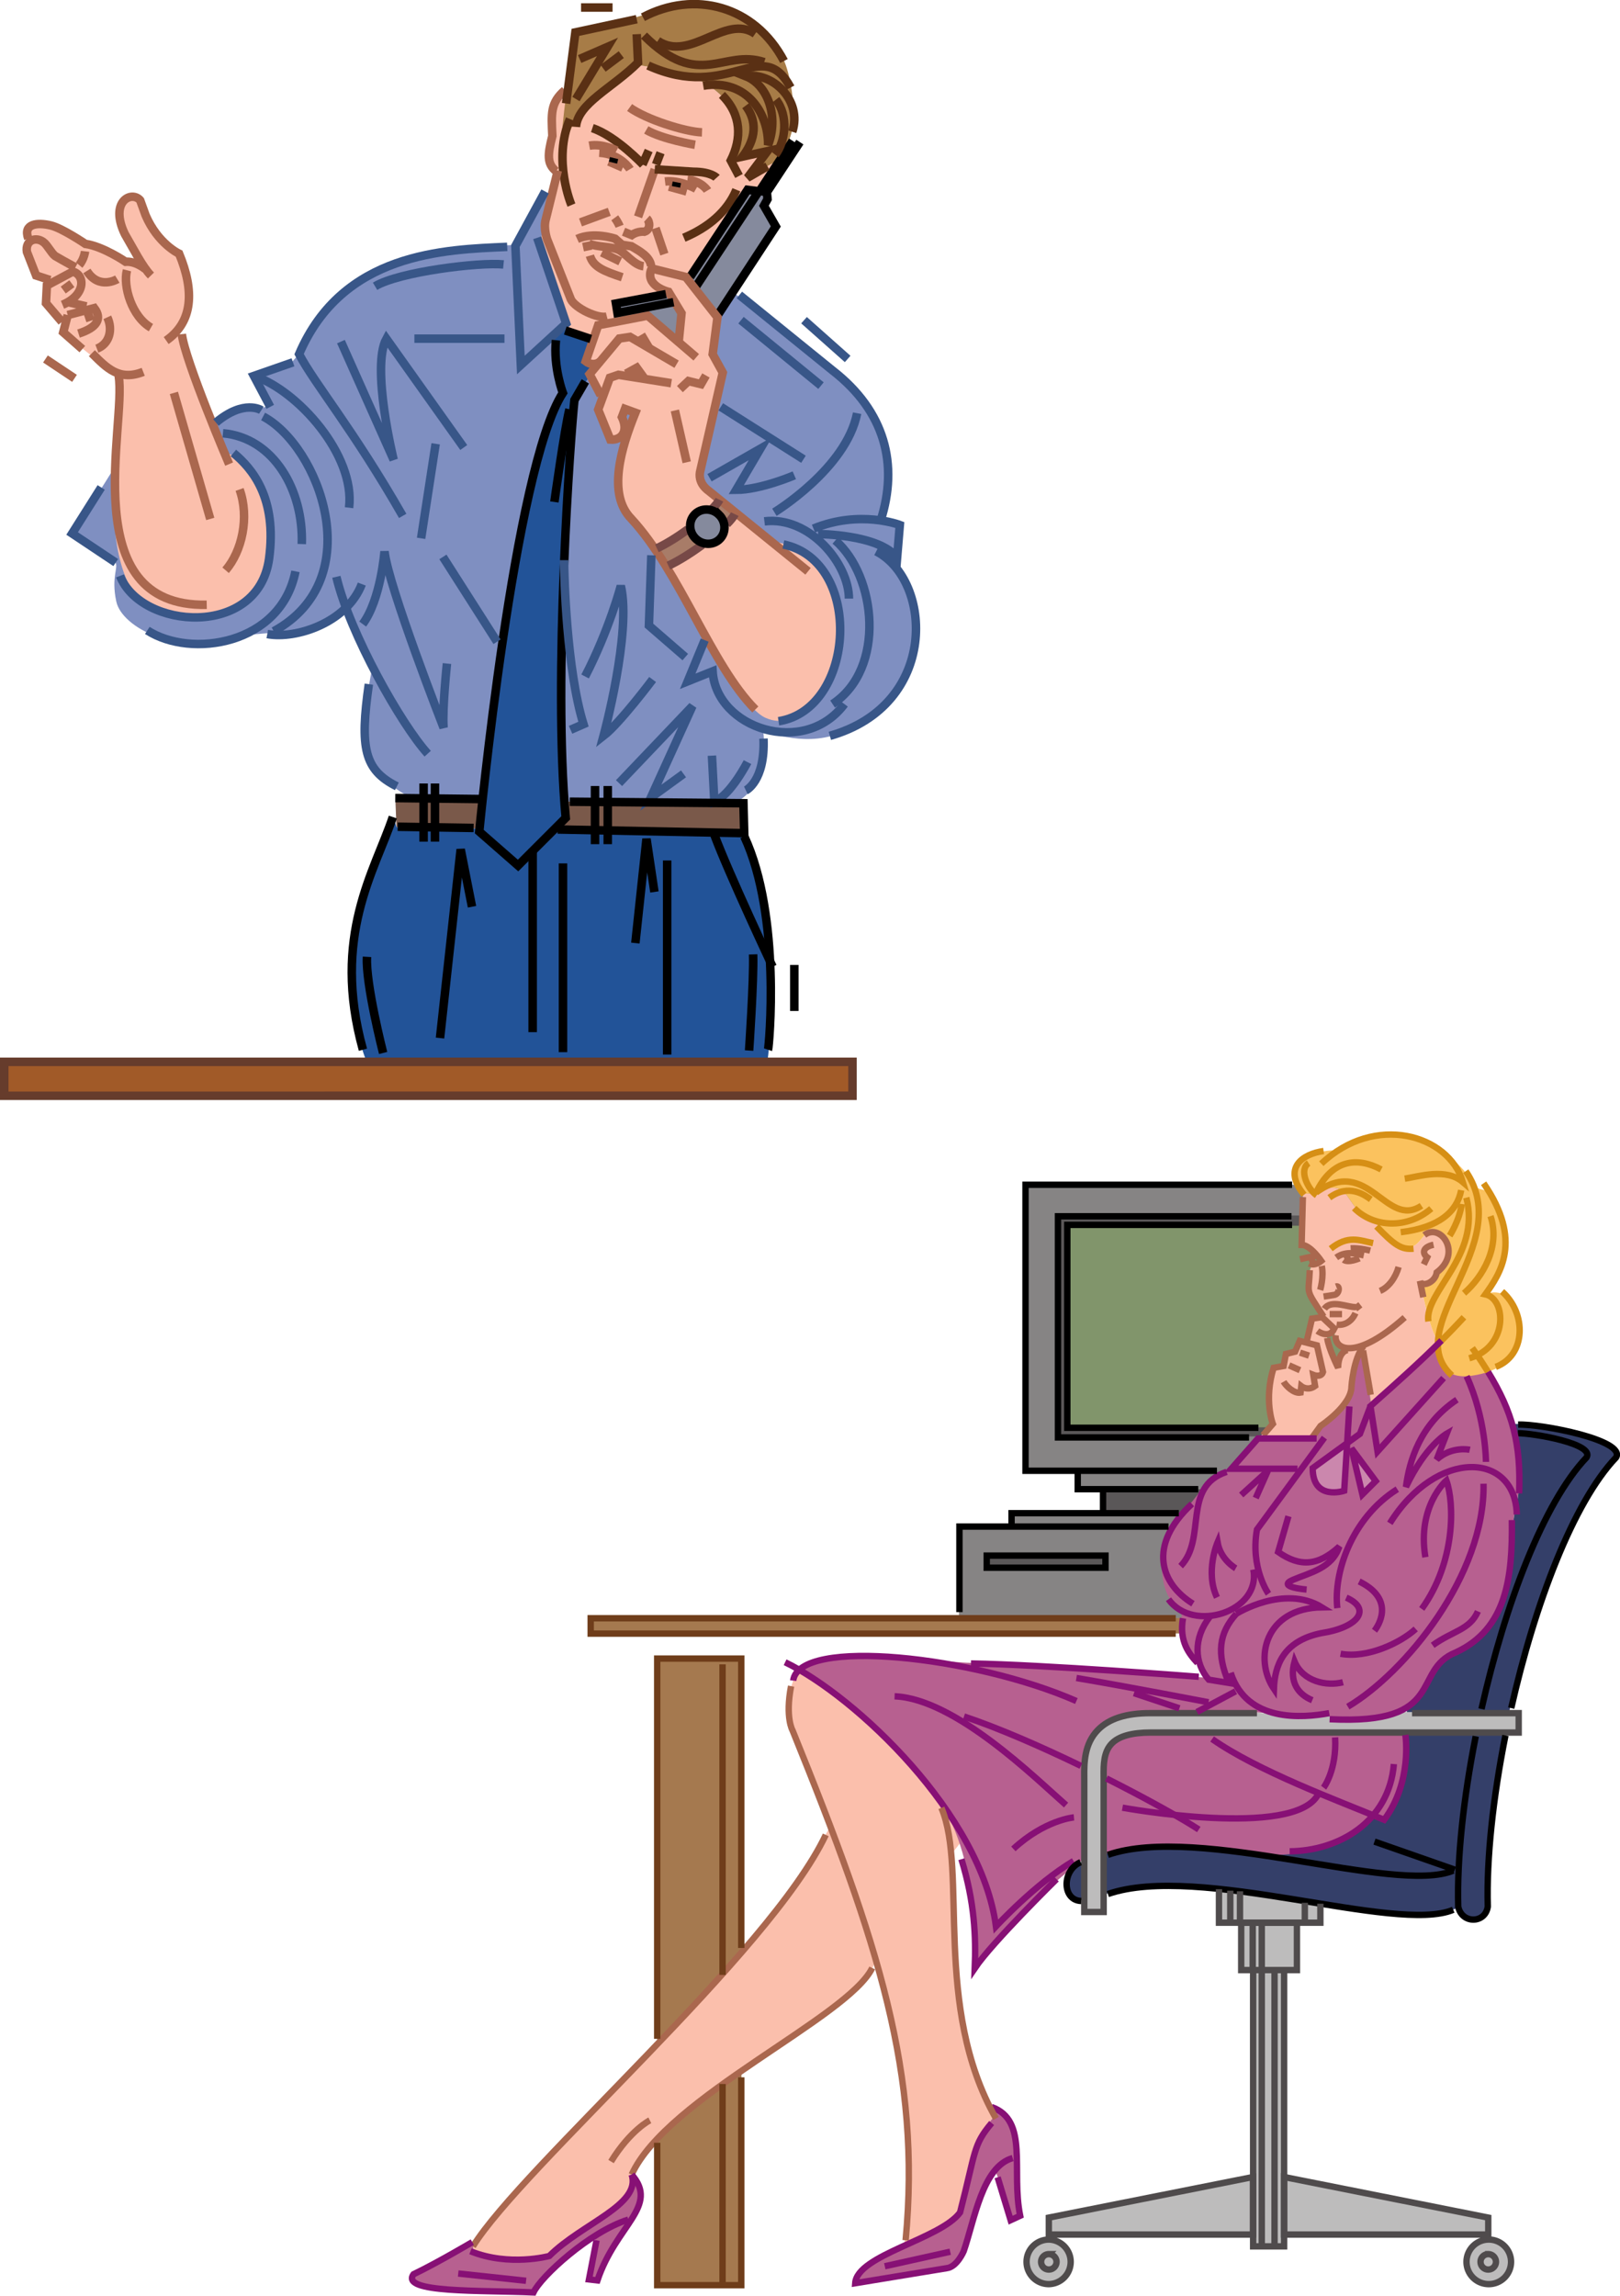 <svg xmlns="http://www.w3.org/2000/svg" width="381.186" height="540.149"><path fill="#7a594a" d="m93.02 187.912 82 1.34v6.965l-81.73-1.61-.27-6.695"/><path fill="#7f8fc1" d="m127.855 45.354-6.699 12.324s-19.293-.266-32.422 5.629C75.602 69.2 70.242 83.405 70.242 83.405l-1.875 2.144-8.574 2.68 3.215 7.234-1.875.805s-4.285-2.68-10.985 3.48c-6.703 6.164-19.628 4.02-23.382 10.453-1.774 3.043-9.848 15.543-9.848 15.543s6.883 3.27 10.05 6.364c1.204 1.175-.94 3.28.4 9.445 1.339 6.164 14.741 13.129 28.405 8.039l9.38-.805s9.378 1.07 16.077-5.894l6.43 13.933s-3.48 15.543-1.07 21.438c2.41 5.894 10.988 9.914 10.988 9.914l75.027.805s8.579-2.68 6.97-17.149c0 0 9.109 4.02 17.687.801 8.574-3.215 26.797-14.469 13.664-39.39l.804-9.38-4.554-1.34s8.039-15.273-6.7-31.35c-8.683-9.474-27.87-22.243-27.87-22.243l-44.75-23.578"/><path fill="#225398" d="m112.582 195.213 9.043 8.238 11.457-11.253s-2.812-44.75 2.012-97.672c.234-2.602 9.644-13 9.644-13L132.41 77.24l-2.14 1.61s.265 10.183 1.875 13.398c-11.524 21.438-18.356 90.504-19.563 102.965"/><path fill="#858a9d" d="M175.488 44.483 159.41 68.397l-14.469 3.015 1.004 9.043 20.297-2.007 16.281-25.325-3.015-4.422 1.004-2.007-.403-2.211h-4.62"/><path fill="#fbbfac" d="M147.418 102.162s-3.215 10.45-1.61 15.004c1.61 4.555 5.63 9.059 8.04 11.793 4.02 4.555 18.492 36.442 26.261 39.926 7.77 3.484 15.008-5.895 16.348-12.863 1.34-6.965 4.02-24.922-14.473-28.672-1.242-.25-15.808-12.328-15.808-12.328s-2.41-.266-.535-8.305 4.289-19.293 4.289-19.293l-2.145-4.555.535-8.578-6.699-9.375-8.309-1.879s-2.144 3.485 4.02 5.63l2.414 4.554-.27 6.7-6.964-5.895-11.793 2.68-2.946 8.304 2.41 1.074-1.34 2.145 3.216 4.82-1.07 2.95 2.41 7.234s2.41.804 3.214-1.875c.805-2.68-.265-4.02-.265-4.02l.804-1.34 2.141 1.075-1.875 5.09"/><path fill="#a87c68" d="M153.848 128.96s9.379-3.688 15.21-11.325l4.22 2.816s-5.829 8.04-16.481 12.66l-2.95-4.152"/><path fill="#858a9d" d="M166.578 119.643a4.359 4.359 0 1 0 4.36 4.36 4.36 4.36 0 0 0-4.36-4.36"/><path fill="#fbbfac" d="m127.055 56.877 6.16 20.899 5.894 2.144 1.61-3.215 4.289-1.074-.067-4.219 15.61-3.015 14.937-23.914 3.282.066 4.554-6.969-6.43 3.485 2.95-5.36-7.504 1.875s5.894-9.914-5.895-17.683c-4.422-2.914-16.078-4.555-16.078-4.555l-12.328 8.84s-6.7-2.945-8.305 1.61c-1.609 4.554 1.336 3.75-.539 8.843-1.875 5.09 2.145 5.895 2.145 5.895l-4.285 16.347"/><path fill="#fbbfac" d="M145.809 57.143s-.801-3.75-9.914-1.07c0 0 2.414 2.144 8.843 2.144 0 0 2.95 3.75 8.575 4.82 0 0-1.07-6.16-7.504-5.894"/><path fill="#a77c47" d="m138.04 24.182 12.327-8.84s11.656 1.64 16.078 4.555c11.79 7.77 5.895 17.683 5.895 17.683l7.504-1.875-2.95 5.36 6.43-3.485s4.02-5.625 3.485-11.789c-.536-6.164-1.606-11.789-4.286-14.738-2.68-2.95-9.113-14.203-30.28-7.77-12.384 3.758-16.614 3.75-16.614 3.75s-3.754 20.098-3.754 31.352c0 0 1.34-8.305 6.164-14.203"/><path fill="#225398" d="m175.02 196.217-81.73-1.61-.606-2.14s-17.082 28.941-6.63 56.809h94.59s4.02-31.086-5.624-53.059"/><path fill="#fbbfac" d="M41.57 77.776s5.899-4.555.54-18.223c0 0-6.317-3.086-8.844-11.52-.805-2.68-4.559-2.144-5.36 1.875-.804 4.02 6.965 14.204 6.965 14.204s.27-2.414-5.09-2.414c0 0-5.36-3.75-9.113-4.286-4.82-2.949-10.984-6.968-13.934-4.289v3.754l-.8 1.875 2.41 5.895 2.949 1.34-.805 5.359 4.555 4.285-.27 2.414s6.7 6.164 12.864 9.914c0 0 1.07 4.555-.535 24.117-1.61 19.563 3.882 27.684 6.164 29.477 3.75 2.95 23.199 9.258 29.207-6.969 5.359-14.469-3.485-26.797-9.649-28.137-.965-.207-11.254-28.671-11.254-28.671"/><path fill="#a15a28" d="M200.207 257.58v-8.035H.84v8.035h199.367"/><path fill="none" stroke="#aa674e" stroke-width="2" d="M132.895 21.233c-3.418 2.992-3.168 5.465-2.926 10.761-1.14 4.422-1.281 6.559.855 8.27"/><path fill="none" stroke="#5a3014" stroke-width="2" d="M152.496 15.42c19.246 8.7 26.746-7.36 33.535 5.18M151.277 4.06c12.082-6.417 26.309-2.753 33.188 10.294m-50.36 13.648c-4.136 9.696.356 20.246.356 20.246M149.82 8.045l.313 6.68c-6.051 6.008-14.176 9.57-14.606 15.133"/><path fill="none" stroke="#aa674e" stroke-width="2" d="m131.254 40.123-2.852 11.547c-.57 2.137.36 4.695.36 4.695l5.578 14.102c1.07 2.07 6.273 4.566 8.46 4.012m7.34-23.461 3.923-11.18"/><path fill="none" stroke="#5a3014" stroke-width="2" d="m154.063 39.838 9.125.57c4.132 0 5.417 1.422 5.417 1.422"/><path fill="none" stroke="#aa674e" stroke-width="2" d="M141.004 35.932c5.082.312 7.223 3.879 7.223 3.879m8.253 2.894c3.563-.425 7.297 1.72 7.297 1.72m-6.336-.509 4.133 1.14m-18.301-7.046 3.278 1.426"/><path fill="none" stroke="#5a3014" stroke-width="2" d="M173.27 44.647c-2.098 5.097-6.59 8.875-12.364 11.3"/><path fill="none" stroke="#000" stroke-width="2" d="m163.809 67.35 14.73-22.344-2.644-.34-13.504 20.48m24.113-32.011-7.762 11.777 1.707.297 7.762-11.777M180.45 45.21l.148 1.652-.848 1.543 2.8 4.878-13.66 20.856"/><path fill="none" stroke="#aa674e" stroke-width="2" d="m190.133 134.428-23.422-18.973s-2.773-1.77-1.89-4.867l5.25-22.918-2.383-4.324 1.132-8.684-7.441-9.492-8.055-2c-1.793 4.11 3.985 5.5 3.985 5.5l3.054 5.04-.656 6.6"/><path fill="none" stroke="#aa674e" stroke-width="2" d="M141.207 85.073c-1.07.855-2.414.695-3.379-.055l2.922-8.496 11.656-2.254 11.422 9.8"/><path fill="none" stroke="#aa674e" stroke-width="2" d="m159.203 85.694-10.95-6.422-2.523.375-7 8.394 2.614 4.961"/><path fill="none" stroke="#aa674e" stroke-width="2" d="m157.95 90.162-12.434-1.976-2.016.691-2.75 7.504 2.86 7.05c2.683.204 4.327-1.98 2.722-5.296l.723-1.914 2.445.89c-3.379 8.344-6.629 19.141-.977 24.926 11.457 12.391 18.942 34.633 29.207 44.899m-18.925-70.36 2.777 12.192m-14.269-20.856 2.507-1.386 1.817 2.511m8.343 2.516 2.008-1.89 2.946.722 1.175-2.047m-15.219-9.574 1.782 2.988"/><path fill="none" stroke="#000" stroke-width="2" d="m156.7 69.205-11.762 2.211.355 2.207 13.184-2.52"/><path fill="none" stroke="#5a3014" stroke-width="2" d="M169.86 22.33c4.706 4.703 4.663 10.305 2.097 15.438l1.922 3.637"/><path fill="none" stroke="#5a3014" stroke-width="2" d="M186.426 30.998c2.426-7.414-4.703-14.117-10.906-13.047 5.203 2.067 7.77 9.625 5.203 16.184.144-7.273-4.848-15.684-15.254-13.973M151.531 8.365c13.047 13.043 18.66 3.047 28.285 6.254M135.527 23.3l7.414-12.263-6.554 2.852m2.992 16.254c5.558 1.851 11.937 8.605 11.937 8.605m1.321-3.332-1.461 3.297m4.25-2.773-1.067 2.78"/><path fill="none" stroke="#aa674e" stroke-width="2" d="M148.148 25.295c3.848 2.778 12.973 5.703 17.036 5.844m-13.118-.57c3.778 2.21 11.477 3.492 11.477 3.492m-9.293 19.617 2.066 6.117m-12.953-9.961-6.773 2.496m-.785 3.895c3.86-1.774 8.922-.067 8.922-.067l1.636 1.426 2.211.356c1.926 1.144 4.348 2.425 4.633 4.636m-6.484-8.054 1.922.781c1.425-.996 2.996-.781 2.996-.781 1.496-.5 1.28-2.426.57-3.067m-7.559-.215c.786 1.075 1.141 1.997 1.141 1.997"/><path fill="none" stroke="#aa674e" stroke-width="2" d="M138.566 57.326c2.07.856 4.985.614 6.836 1.395 1.746.719 3.672 3.64 6.024 3.926m-9.805-3.242 4.317 2.101m-7.129-1.356c.757 2.653 3.32 3.657 7.597 5.083m-8.453-8.289.426 1.996"/><path fill="none" stroke="#000" stroke-width="2" d="m144.492 37.198-.265 1.07m15.039 4.632-.211 1.07"/><path fill="none" stroke="#aa674e" stroke-width="2" d="M39.102 80.127c6.308-4.383 6.68-11.672 3.046-20.437 0 0-5-2.301-7.886-9.035l-1.278-3.532c-2.039-2.351-7.304.27-3.605 7.965 2.074 3.531 4.129 7.672 6.14 9.735"/><path fill="none" stroke="#aa674e" stroke-width="2" d="M6.652 56.135c-1.28-3.531 2.16-3.848 5.32-3.086 2.696.652 8.114 4.332 8.114 4.332 4.203.598 9.473 4.207 9.473 4.207 2.43-.187 4.648 1.735 4.648 1.735m-4.332.265c-.988 3.77 1.152 10.934 5.64 13.5"/><path fill="none" stroke="#aa674e" stroke-width="2" d="M18.625 62.362c1.176-1.391 1.39-3.23 1.39-3.23m-2.269 3.761s-2.223-1.172-4.789-2.668c-.875-.668-1.941-2.754-2.758-3.274-1.734-1.324-4.297-.472-3.87 2.309l2.167 5.555 3.285 1.074m8.66-2.137c2.852 4.535 7.164 1.926 7.164 1.926M14.563 75.729l-3.743-4.39.211-4.165 6.094-3.266c2.996.805 3.031 5.555-2.422 7.797m.176-3.461 2.035-1.5m-.719 4.387 4.14.961m-4.409 2.039 6.27-1.637c1.882 2.485.663 4.602-3.72 5.993m-2.55-4.356-1.047 4.055 4.492 3.957m5.883-7.485c1.39 2.993.426 6.309-2.461 7.38m-1.176 1.066c3.469 3.457 6.414 6.629 12.082 4.386M20.016 74.873l1.922-.644m20.852 4.386c.64 5.989 11.12 30.583 11.12 30.583M27.922 88.451c1.926 11.336-10.5 54.485 20.723 53.844m7.73-27.137c2.352 6.63.563 14.532-3.285 19.02"/><path fill="none" stroke="#385688" stroke-width="2" d="M28.246 135.498c4.918 12.617 32.508 14.758 35.074-4.062 1.922-14.328-4.007-21.227-8.406-24.86"/><path fill="none" stroke="#385688" stroke-width="2" d="M52.46 101.94c11.978 1.07 18.978 13.457 18.552 26.074M34.664 148.33c10.266 6.63 31.434 3.422 34.856-13.902M50.809 99.412C57.438 93.85 61.5 96.518 61.5 96.518"/><path fill="none" stroke="#385688" stroke-width="2" d="M61.906 97.994c13.047 6.844 25.172 38.13 2.504 50.532m54.938-90.442c-14.754.64-38.707 1.285-48.973 25.235 3.695 7.058 12.617 17.535 24.379 38.066M68.938 85.244l-9.2 3.207 3.852 7.27"/><path fill="none" stroke="#385688" stroke-width="2" d="M59.738 88.451c10.223 3.332 23.918 18.602 22.399 31.008m46.125-74.414-6.989 12.824 1.282 28.016 10.668-9.777-6.817-20.16m-7.699 23.734h-21.2m11.614 25.609L90.918 79.698c-3.64 6.667 1.707 28.48 1.707 28.48l-12.402-27.8m104.109 47.726c18.941 3.922 17.004 38.77-1.14 41.593m-13.59-73.977 19.457 12.337M173.977 69.4l21.93 17.77c12.402 9.621 15.519 22.16 11.316 35.285"/><path fill="none" stroke="#385688" stroke-width="2" d="M191.414 124.377c10.906-4.488 20.316-.855 20.316-.855l-.64 7.699c-4.277-5.559-18.606-5.559-18.606-5.559"/><path fill="none" stroke="#385688" stroke-width="2" d="M206.172 129.725c13.258 6.844 14.758 36.14-10.906 43.41"/><path fill="none" stroke="#385688" stroke-width="2" d="M196.55 127.158c9.622 8.34 11.973 30.153-.644 38.493"/><path fill="none" stroke="#385688" stroke-width="2" d="M179.867 122.67c10.696-1.285 19.887 10.047 19.887 18.176"/><path fill="none" stroke="#774947" stroke-width="2" d="M161.887 124.522c-2.418 1.77-5.055 3.425-7.325 4.492m14.723-11.434c-.27.551-.867 1.297-1.7 2.145m-2.319 8.445c-2.625 1.934-5.516 3.766-7.996 4.926m15.62-12.129c-.292.602-.952 1.414-1.863 2.34"/><path fill="none" stroke="#385688" stroke-width="2" d="M201.68 97.22c-2.567 13.044-19.461 23.31-19.461 23.31M62.89 149.186c6.844 1.281 18.82-2.781 22.243-11.762m.211 9.41c4.277-5.773 5.133-17.11 5.133-17.11.855 8.126 13.902 41.49 13.902 41.49-.352-4.255.789-15.09.789-15.09"/><path fill="none" stroke="#385688" stroke-width="2" d="M79.145 135.713c3.207 13.473 15.289 34.777 21.492 41.621m37.039-18.168c5.699-11.027 8.402-21.316 8.402-21.316 2.567 10.906-4.062 35.285-4.062 35.285 3.851-2.992 11.547-13.258 11.547-13.258m26.089 13.903c.418 10.015-4.152 12.187-4.152 12.187"/><path fill="none" stroke="#000" stroke-width="2" d="M125.336 199.803v43.05m7.137-39.706v44.41m24.511-45.097v45.667m11.102-51.703c3.426 9.195 13.707 31.031 13.707 31.031"/><path fill="none" stroke="#000" stroke-width="2" d="M175.125 196.791c8.77 18.82 5.813 49.555 5.598 50.196m-77.188-2.75 4.863-44.391 2.665 13.496m38.437 8.555 2.621-24.524 1.863 12.492"/><path fill="none" stroke="#385688" stroke-width="2" d="m145.656 184.256 17.29-18.148-9.81 21.57 7.7-5.598"/><path fill="none" stroke="#000" stroke-width="2" d="M92.434 192.24c-4.227 12.676-14.45 27.946-7.036 54.747"/><path fill="none" stroke="#385688" stroke-width="2" d="M86.79 160.975c-2.138 14.969-1.106 20.195 6.593 24.043"/><path fill="none" stroke="#5a3014" stroke-width="2" d="m149.82 4.514-14.433 3.101-2.176 16.735m42.239.515c3.421 4.563 1.566 8.985-.716 11.977l5.848-1.285-4.707 6.273 4.707-2.707"/><path fill="none" stroke="#aa674e" stroke-width="2" d="M138.664 34.276c3.14-.57 6.418 1.14 6.418 1.14m16.68 6.844c3.422.426 4.707 2.566 4.707 2.566"/><path fill="none" stroke="#5a3014" stroke-width="2" d="M154.777 9.612c7.7 5.132 15.93-6.508 22.914-1.66m4.887 15.488c2.992 3.851 2.281 9.836-.144 12.976"/><path fill="none" stroke="#000" stroke-width="2" d="M140.008 184.936v13.683m2.996-13.683v13.683m-43.328-14.277v13.684"/><path fill="none" stroke="#5a3014" stroke-width="2" d="m141.91 16.065 4.277-3.211"/><path fill="none" stroke="#663c2c" stroke-width="2" d="M200.594 257.822v-7.984H1v7.985zm0 0"/><path fill="none" stroke="#000" stroke-width="2" d="M177.21 224.557c.192 6.082-.948 22.621-.948 22.621"/><path fill="none" stroke="#385688" stroke-width="2" d="m167.52 177.795.566 10.836c3.805-1.523 7.797-9.316 7.797-9.316"/><path fill="none" stroke="#000" stroke-width="2" d="M86.352 225.127c-.383 6.274 3.8 22.621 3.8 22.621"/><path fill="none" stroke="#385688" stroke-width="2" d="m102.508 104.42-3.422 22.242"/><path fill="none" stroke="#000" stroke-width="2" d="m111.441 194.803-17.867-.281m40.489-5.891 40.867.367.183 7.035-43.902-.87m-38.203-7.387 19.765.226m-10.425-3.66v13.684"/><path fill="none" stroke="#000" stroke-width="2" d="M130.813 80.045c-.649 6.41 1.632 12.399 1.632 12.399-11.5 17.68-19.672 103.218-19.672 103.218l9.125 7.985 11.215-11.215c-3.004-32.723 1.164-90.36 2.047-98.285l2.563-4.41m-4.707-11.977 5.988 1.996"/><path fill="none" stroke="#385688" stroke-width="2" d="m104.219 131.033 12.734 19.961m17.301 20.719 3.039-1.332c-3.992-12.926-4.563-34.976-4.563-38.586"/><path fill="none" stroke="#aa674e" stroke-width="2" d="m10.695 84.46 6.84 4.562"/><path fill="none" stroke="#385688" stroke-width="2" d="m23.809 114.686-6.84 10.836 10.261 6.843m139.72-19.96 11.976-6.844-5.703 9.695c5.703 0 13.683-3.422 13.683-3.422m-33.644 18.816-.57 16.54 8.554 7.414M118.477 62.22c-5.704-.57-24.524 1.712-30.227 5.134m86.11 7.984 18.82 15.395"/><path fill="none" stroke="#5a3014" stroke-width="2" d="M136.723 1.772h7.414"/><path fill="none" stroke="#385688" stroke-width="2" d="m165.809 150.612-3.993 9.695 5.864-2.352c.855 13.473 21.597 20.313 31.008 7.696"/><path fill="none" stroke="#aa674e" stroke-width="2" d="m40.918 92.444 8.555 29.656"/><path fill="none" stroke="#000" stroke-width="2" d="M133.988 96.307c-1.14 4.562-3.539 21.8-3.539 21.8"/><path fill="none" stroke="#385688" stroke-width="2" d="m189.188 75.338 10.265 9.121"/><path fill="none" stroke="#000" stroke-width="2" d="M186.906 227.03v10.835M169.18 121.104c-1.637-1.598-4.192-1.63-5.707-.074-1.516 1.554-1.422 4.105.21 5.699 1.637 1.594 4.188 1.629 5.708.074 1.515-1.555 1.421-4.105-.211-5.7zm0 0"/><path fill="#868484" d="M323.992 346.28v-67.528h-82.8v67.528h82.8"/><path fill="#5a5758" d="M318.652 337.97v-51.983h-69.957v51.984h69.957"/><path fill="#81956b" d="M316.488 335.826v-47.43h-65.113v47.43h65.113"/><path fill="#868484" d="M290.496 350.3v-4.556H253.52v4.555h36.976"/><path fill="#5a5758" d="M283.262 356.463V350.3h-23.848v6.164h23.848"/><path fill="#868484" d="M278.172 359.143v-3.219h-40.195v3.219h40.195"/><path fill="#a5794f" d="M174.469 537.873V390.225h-19.832v147.648h19.832"/><path fill="#fbbfac" d="m223.813 436.33 3.175-4.035-5.09-7.234c-10.718-17.953-33.765-32.426-33.765-32.426s-4.285 5.629-1.875 13.668 9.11 23.312 9.11 23.312-11.911 24.083-40.048 50.344c-28.672 28.672-43.824 47.73-43.824 47.73l-.27 2.145s8.579 3.754 17.688 1.074c0 0 4.02-4.02 9.11-7.234 5.09-3.219 12.328-5.898 10.718-12.328 0 0 4.824-10.719 25.727-24.117 20.898-13.399 30.547-20.364 31.617-26.528 0 0 10.988 32.692 6.7 67.258 0 0 11.257-3.75 12.862-7.77 1.61-4.019 3.215-17.148 8.575-22.511 0 0-6.965-9.11-9.38-34.031-.265-12.918-.64-21.551-1.03-27.317"/><path fill="#868484" d="M345.965 380.717v-21.574H225.648v21.574h120.317"/><path fill="#5a5758" d="M259.95 369.057v-3.215h-27.602v3.215h27.601"/><path fill="#a5794f" d="M347.844 384.33v-3.648H138.828v3.648h209.016"/><path fill="#b76090" d="M255.125 416.487c.27-12.329 10.184-13.934 15.813-13.934 5.625 0 22.773.266 22.773.266l5.36.27s-5.895-1.876-8.575-6.97l-6.164-1.34s-44.215-3.214-54.93-3.48c-10.718-.27-30.28-4.289-41.27 1.336 0 0 23.048 14.473 33.766 32.426 9.13 15.289 7.235 37.785 7.235 37.785s16.078-18.758 25.992-25.457v-20.902m-106.383 94.859c1.61 6.43-5.629 9.11-10.719 12.328-5.09 3.215-9.109 7.234-9.109 7.234-9.11 2.68-17.687-1.074-17.687-1.074l.27-2.144s-10.99 5.363-13.134 6.433c-2.14 1.074-2.008 3.418 1.477 3.953 3.48.536 25.59 1.137 25.59 1.137s5.36-6.765 14.804-13.598l-1.609 10.45h2.012s3.816-9.243 7.234-13.262c3.418-4.02 3.617-7.637.871-11.457m64.043 16.614s11.258-3.75 12.863-7.77c1.61-4.02 3.215-17.149 8.575-22.512l.27-1.606s5.089 2.145 4.554 11.254c-.535 9.11 1.07 13.668 1.07 13.668l-1.875.801-4.285-11.789s-5.094 10.184-6.7 17.418c-1.609 7.234-3.753 6.164-6.163 6.43-2.41.27-19.828 2.949-19.828 2.949s1.34-4.824 11.52-8.844"/><path fill="#b76090" d="M281.387 390.225c-4.555-3.215-3.215-11.254-3.215-11.254-5.094-2.95-4.824-9.649-4.824-12.594 0-2.949 2.945-8.574 5.09-10.719 2.144-2.144 4.289-5.359 5.628-6.968 1.34-1.606 5.625-3.485 5.625-3.485l6.5-6.898 12.797-.067c.266-2.144 8.574-6.699 8.84-11.253.27-4.559 2.414-10.184 2.414-10.184l2.41 13.664 20.633-19.023c9.113 13.664 12.863 23.578 12.863 23.578s2.68 10.988.536 19.832c-1.84 7.605-.645 15.355-3.75 22.777-4.825 11.524-11.254 9.914-14.204 12.863-2.949 2.946-2.41 12.86-17.148 13.934h-8.309l-1.07-1.61s-8.308 3.485-17.148-2.144c-4.63-2.941-4.559-4.555-4.559-4.555l-6.164-1.34-2.945-4.554"/><path fill="#fbbfac" d="m296.191 338.307 12.797-.067c.266-2.144 8.574-6.699 8.84-11.253.27-4.559 2.414-10.184 2.414-10.184l-3.25.402s-2.41 2.309-2.312 3.516c0 0-2.008-2.613-2.512-6.73l1.809-1.41-2.813-2.712-2.512.403-1.207 5.426-1.61-.301-1.1 2.511-2.212.704-.402 2.714-2.512.5s-2.113 7.235-.203 13.164l-3.215 3.317"/><path fill="#fbbfac" d="m313.977 312.58-2.813-2.71-3.113-5.66.133-5.227.668-1.875 1.742-.672s-1.606-2.946-4.285-3.617l.265-11.926 2.547-.133s5.227-3.082 7.637.27c2.41 3.347 3.082 5.09 6.566 6.027 0 0 2.364 4.683 6.43 6.164 4.652 1.691 4.762-4.625 8.039-3.348 2.41.938 5.625 5.09.402 9.11 0 0-.672 3.484-3.886 3.082 0 0 1.879 10.851 4.289 13.933l-15.946 14.469-2.007-13.664h-.403l-3.25.402s-3.117.266-3.015-4.625"/><path fill="#fbc25e" d="M338.598 315.998c-2.41-3.082-4.29-13.933-4.29-13.933 3.215.402 3.887-3.082 3.887-3.082 5.223-4.02 2.008-8.172-.402-9.11-3.277-1.277-3.387 5.04-8.04 3.348-4.065-1.48-6.429-6.164-6.429-6.164-3.484-.938-4.156-2.68-6.566-6.027-2.41-3.352-7.637-.27-7.637-.27l-2.547.133s-3.215-3.75-1.472-6.563c1.742-2.812 6.968-3.886 9.511-3.617 0 0 7.774-5.36 16.48-3.484 8.712 1.875 14.47 8.976 15.81 11.523 1.34 2.543 4.558-1.61 6.968 10.047 2.012 9.719-2.812 14.203-4.422 15.809 3.75-1.875 8.574 1.343 8.309 8.71-.27 7.372-7.082 9.958-12.195 10.45-8.305.805-6.965-7.77-6.965-7.77"/><path fill="#cb87ad" d="m317.027 339.31-8.308 5.895s-.805 6.703 7.504 5.63l.804-11.524m.801 2.144 2.684 9.914 2.945-3.214zm0 0"/><path fill="#343f69" d="M287.012 444.623c7.77.598 23.851 3.215 23.851 3.215s20.903 5.36 32.157 1.07c0 3.715 7.12 3.997 7.175-.535.266-21.703 2.203-35.64 7.028-54.398 7.98-31.047 16.75-42.582 22.238-50.11 0 0 2.95-1.34-.805-4.02-3.75-2.679-16.344-4.823-22.508-4.823 0 0 2.68 10.988.536 19.832-1.84 7.605-.645 15.355-3.75 22.777-4.825 11.524-11.254 9.914-14.204 12.863 0 0-3.214 9.645-7.77 10.985 0 0 1.876 20.097-5.358 26.531l-2.68-1.34s-4.824 9.645-24.652 9.38c0 0-26.532-3.755-37.786-.27-11.254 3.484-10.343 6.566-9.648 8.308 1.074 2.68 1.953 4.402 9.918 1.34 8.125-3.129 15.808-1.61 26.258-.805"/><path fill="#bdbcbc" d="M259.68 449.447s.27-30.816.27-33.496c0-3.351.847-8.308 8.304-8.308h88.969v-4.824h-28.407s-2.949 1.609-15.543 1.609l-1.07-1.61-6.969.805-11.523-.804s-17.149-.266-22.774-.266c-5.628 0-15.542 1.605-15.812 13.934-.266 12.324 0 33.226 0 33.226l4.555-.266"/><path fill="#b76090" d="M268.254 407.643c-7.457 0-8.305 4.957-8.305 8.308l-.27 20.364s11.524-4.02 35.376-.266c7.449 1.172 20.37-.012 27.867-9.379l2.68 1.34s6.43-6.164 5.09-20.367h-62.438"/><path fill="#bdbcbc" d="M246.684 537.608a5.496 5.496 0 0 0 5.496-5.493 5.493 5.493 0 1 0-10.988 0 5.492 5.492 0 0 0 5.492 5.493m103.3.136a5.496 5.496 0 0 0 0-10.992 5.493 5.493 0 0 0-5.492 5.496 5.493 5.493 0 0 0 5.492 5.496M246.82 525.55h47.965v2.944l7.235-.265.27-2.68 47.429.266.265-3.75-47.695-9.649-.27-49.035h3.215l-.265-10.988 5.625-.266.27-4.289s-16.079-2.68-23.852-3.215l-.266 7.504 4.824.266.535 10.988 2.41.266v48.234l-47.964 9.914.27 3.754"/><path fill="none" stroke="#aa674e" stroke-width="1.5" d="m307.453 315.678 1.266-5.422 2.375-.355 2.867 2.707c-1.211 2.609-3.977.539-3.977.539m2.313 1.683c.285 2.426 2.57 6.996 2.57 6.996-.004-2.718 1.207-4.16 2.348-4.16m-15.184 7.43c.57 1 2.426 2.852 3.992 2.566l.168-1.5s1.543 1.215 3.254-.066l-.425-2.602s1.851.746 2.28-.68l-1.425-6.273-4.047-1.043-1.086 2.532-2.168.543-.535 2.824-2.355.43c-2.356 7.546-.184 13.195-.184 13.195l-2.316 2.668m23.668-21.004c-2.422 2.992-2.852 9.55-2.852 9.55.012 4.481-7.27 9.266-7.27 9.266l-2.14 2.95m-2.707-20.2 2.137.715m-4.704 2.281 2.567 1.14"/><path fill="none" stroke="#871075" stroke-width="1.5" d="M309.805 338.455H296l-6.273 7.121h15.586m-24.856 8.27c-10.645 9.887-7.258 18.852.246 23.488"/><path fill="none" stroke="#871075" stroke-width="1.5" d="M288.629 346.307c-10.645 3.547-4.559 15.715-10.832 22.176m33.836-30.223c-6.75 9.219-15.871 21.621-15.871 21.621-1.598 9.05 2.707 15.113 2.707 15.113"/><path fill="none" stroke="#871075" stroke-width="1.5" d="M307.45 373.998s-7.223-.57-3.231-2.281c3.992-1.71 9.219-2.71 10.93-7.844-4.942 4.563-9.266 4.895-14.399 1.285l2.422-8.41m-28.227 19.528c5.758 8.093 21.86 2.902 19.957-6.985m33.883-18.906c-10.836 6.844-15.062 19.813-14.11 27.984m12.352-19.961c11.028-17.675 29.5-16.882 29.88-2.054"/><path fill="none" stroke="#871075" stroke-width="1.5" d="M345.086 323.815c4.562 9.883 4.562 20.148 4.562 20.148m-6.839-14.637c-8.672 5.801-11.227 14.446-11.989 20.528 4.575-9.692 9.606-12.555 9.606-12.555l-2.371 6.094c3.613-3.23 7.793-2.281 7.793-2.281"/><path fill="none" stroke="#d68f15" stroke-width="1.5" d="M344.46 309.928a172.545 172.545 0 0 1-5.26 5.465"/><path fill="none" stroke="#871075" stroke-width="1.5" d="m322.469 330.846-2.473 6.512-11.121 8.078c0 7.793 7.414 5.324 7.414 5.324l1.227-19.848m-26.602 48.785s11.215-7.03 20.149-1.519c-13.497.191-16.063 12.168-11.313 19.2.191-5.321 2.063-11.259 11.121-13.118 8.746-1.328 11.977-5.7 5.895-8.363m-25.852 3.8c-4.137 4.563-4.707 9.41-1.762 16.278l-4.742-.774c-3.363-3.882-3.723-9.68.27-14.812m4.902 13.187c3.8 11.786 16.918 10.645 23.191 9.504m-34.418-22.328c-.953 5.512 1.493 8.43 3.434 10.543m67.289-42.199c.383 21.48-18.437 44.48-31.933 52.465"/><path fill="none" stroke="#871075" stroke-width="1.5" d="M355.734 357.65c.188 13.497-1.222 25.626-13.199 31.141-10.562 4.215-1.867 17.14-29.668 15.715m6.938-32.41c7.797 3.8 5.324 9.316 3.613 11.594m11.977-17.297c-2.008-12.055 4.94-18.059 4.94-18.059 1.9 5.324 2.188 19.106-5.796 30.227"/><path fill="none" stroke="#871075" stroke-width="1.5" d="M337.105 387.115c4.75-3.425 8.743-3.613 10.645-7.984m-38.969 20.91c-3.23-1.332-5.511-4.183-4.183-9.125 1.996 4.75 7.558 5.89 11.406 4.895m-129.367-.383c1.34-10.309 42.687-5.75 66.636 4.8m-24.804-8.839c17.105.285 53.605 3.137 53.605 3.137"/><path fill="none" stroke="#4f4b4c" stroke-width="1.5" d="M295.762 403.08h-25.094c-5.656 0-9.672 1.274-12.27 3.887-3.324 3.344-3.293 7.945-3.273 10.992l.004.66v31.246h4.562V418.62l-.004-.691c-.019-2.695-.039-5.746 1.95-7.746 1.672-1.684 4.71-2.54 9.031-2.54h86.68v-4.562h-25.09"/><path fill="none" stroke="#000" stroke-width="1.5" d="M260.688 436.42c21.386-7.414 67.726 9.434 81.265 3.707m-81.265 5.512c21.386-7.414 67.726 9.433 81.265 3.707m6.645-47.242c5.511-24.504 14.597-48.555 24.718-59.188 1.997-3.23-12.449-5.703-16.156-5.703m-9.922 71.317c-2.883 14.496-4.43 28.753-4.117 40.082.824 4.082 6.371 4.039 6.95 0-.313-11.38 1.25-25.715 4.156-40.282"/><path fill="none" stroke="#000" stroke-width="1.5" d="M355.594 401.897c5.515-24.43 14.578-48.375 24.672-58.98 2.363-4.087-17.63-7.919-23.047-7.727"/><path fill="none" stroke="#4f4b4c" stroke-width="1.5" d="M305.168 463.53v-11.157h-13.113v11.157zm-3.016 65.011V463.53h-7.293v65.011zm0 0"/><path fill="none" stroke="#871075" stroke-width="1.5" d="M252.598 437.87c-8.953 5.3-18.25 15.394-18.25 15.394-3.422-26.23-33.075-54.176-49.614-62.16"/><path fill="none" stroke="#871075" stroke-width="1.5" d="M226.223 437.44c3.136 10.265 3.422 18.25 3.136 25.66 4.133-6.13 19.246-20.957 19.246-20.957m11.739-23.696c9.41 4.739 17.582 9.31 21.73 12.008m-55.246-26.59c8.133 2.711 18.125 7.083 27.512 11.622"/><path fill="none" stroke="#4f4b4c" stroke-width="1.5" d="M286.824 444.498v7.887h23.86v-4.465"/><path fill="none" stroke="#871075" stroke-width="1.5" d="m290.734 397.947-9.09 4.848m3.566 6.371c10.833 7.602 29.517 14.446 40.49 19.008 6.698-8.984 4.988-19.96 4.988-19.96"/><path fill="none" stroke="#871075" stroke-width="1.5" d="M327.98 415.057c-1.14 13.687-13.117 20.45-24.523 20.531"/><path fill="none" stroke="#4f4b4c" stroke-width="1.5" d="M246.79 521.772v3.992h48.042V512.22zm0 5.168a5.241 5.241 0 1 0 0 10.484 5.243 5.243 0 0 0 0-10.484zm0 0"/><path fill="none" stroke="#4f4b4c" stroke-width="1.5" d="M246.79 530.365a1.815 1.815 0 1 0-.003 3.631 1.815 1.815 0 0 0 .002-3.63zm103.394-8.593v3.992H302.14V512.22zm0 5.168a5.243 5.243 0 1 1-.002 10.483 5.243 5.243 0 0 1 .002-10.483zm0 0"/><path fill="none" stroke="#4f4b4c" stroke-width="1.5" d="M350.184 530.365a1.815 1.815 0 1 1 .001 3.631 1.815 1.815 0 0 1-.001-3.63zm0 0"/><path fill="none" stroke="#aa674e" stroke-width="1.5" d="M194.3 431.725c-13.163 27.812-71.331 77.996-83.023 96.816m93.957-65.504c-5.703 11.692-48.336 30.43-56.597 48.61"/><path fill="none" stroke="#871075" stroke-width="1.5" d="M148.637 511.647c6.55 7.484-3.676 11.84-8.059 24.906l-1.996-.234 1.777-9.204"/><path fill="none" stroke="#871075" stroke-width="1.5" d="M147.84 522.244c-9.125 2.852-20.598 13.426-22.305 17.133-12.265-.547-31.492.203-28.23-4.277 5.52-2.645 13.824-7.559 13.824-7.559"/><path fill="none" stroke="#871075" stroke-width="1.5" d="M110.707 529.682c9.125 3.707 18.543 1.121 18.543 1.121 7.688-7.68 21.664-12.027 19.387-19.156"/><path fill="none" stroke="#aa674e" stroke-width="1.5" d="M186.14 396.729c-1.425 7.414.344 10.414.344 10.414 20.313 50.113 30.293 80.91 26.606 119.972"/><path fill="none" stroke="#871075" stroke-width="1.5" d="M233.316 495.752c8.836 3.133 4.559 14.824 6.73 25.586l-2.245 1.04-3.059-10.09"/><path fill="none" stroke="#aa674e" stroke-width="1.5" d="M221.512 425.358c6.273 14.828-2.168 46.726 12.843 73.101"/><path fill="none" stroke="#871075" stroke-width="1.5" d="M233.336 499.514c-4.402 5.215-3.703 6.558-7.434 21.043-4.562 6.273-24.238 9.98-24.675 16.652l21.539-3.535c2.43-.285 3.992-3.992 3.992-3.992 2.566-7.414 4.398-19.922 11.527-21.918m71.875-85.578c-5.562 10.547-46.05 3.137-46.05 3.137"/><path fill="none" stroke="#000" stroke-width="1.5" d="M254.273 438.15c-4.421 1.856-4.421 8.985.141 9.126"/><path fill="none" stroke="#4f4b4c" stroke-width="1.5" d="M289.484 444.854v7.414m2.286-7.274v7.38m15.253-4.669v4.848m-12.261 0v10.977m2.136-10.692v75.703m2.997-64.726v64.726"/><path fill="none" stroke="#6f3d1a" stroke-width="1.5" d="M276.656 380.752H138.988v3.617h137.668"/><path fill="none" stroke="#000" stroke-width="1.5" d="M274.96 359.178h-49.206v20.129m78.273-100.547h-62.726v67.293h45.05m-32.761.285v4.047h28.355m-43.925 8.5v-2.852h39.359m-17.832-5.648v5.363"/><path fill="none" stroke="#000" stroke-width="1.5" d="M260.117 368.865v-2.851h-27.941v2.851zm43.77-82.691h-54.953v52.04h44.964"/><path fill="none" stroke="#000" stroke-width="1.5" d="M304.027 288.201h-52.886v47.739h44.968"/><path fill="none" stroke="#6f3d1a" stroke-width="1.5" d="M174.418 458.326v-68.082h-19.777v89.47m-.001 24.448v33.512h19.778v-48.91"/><path fill="none" stroke="#871075" stroke-width="1.5" d="M210.496 399.115c14.258.57 33.18 19.32 40.348 25.598"/><path fill="none" stroke="#aa674e" stroke-width="1.5" d="M143.781 508.58c4.563-7.414 9.125-9.695 9.125-9.695m155.285-200.027c-.238 5.968-1.25 4.054 3.254 10.933"/><path fill="none" stroke="#d68f15" stroke-width="1.5" d="M313.113 293.8c4.063-3.255 6.727-1.981 9.977-1.306"/><path fill="none" stroke="#aa674e" stroke-width="1.5" d="M314.422 295.877c2.437-1.758 5.262-.77 6.48-.496m-11.355.089c-1.73.352-3.656.813-3.656.813m5.121 1.571c.543 2.574-.375 5.66-.375 5.66m.804 1.551 2.438-.383c1.355-.137 1.445-2.34.508-1.985m1.797-6.277c1.09.809 3.671-.348 3.671-.348"/><path fill="none" stroke="#aa674e" stroke-width="1.5" d="M308.059 297.295c1.355.676 2.843-.605 2.843-.605s-2.574-3.793-4.629-3.782l.293-11.25m10.161 13.543.664 1.524m-8.778-.473.664 1.524m2.352 10.175c1.574-2.32 5.605-.28 7.418-.414m-6.18 1.649h2.91m-1.289 2.48c1.625.27 3.496-.535 4.442-2.703m-4.645 5.199c-.39 3.387 4.703 6.094 16.238-4.18m-9.796 7.778 1.793 10.414m-3.493-21.324.95 1.219m15.168-17.473c3.792-2.98 9.015 4.18 2.917 8.785-.343 2.457-3.582 3.606-3.96 1.977l.796 3.863"/><path fill="none" stroke="#aa674e" stroke-width="1.5" d="M337.313 292.873c-2.575.54-2.72 2.008-1.497 2.953l-.804 1.676"/><path fill="none" stroke="#d68f15" stroke-width="1.5" d="M344.895 275.56c11.921 17.337-15.711 36.84-3.25 48.083m-23.008-39.391c4.605 4.606 12.445 4.988 18.133.113m-12.868 4.2c4.223 4.41 5.856 5.508 8.7 5.234"/><path fill="none" stroke="#aa674e" stroke-width="1.5" d="M329.09 298.108c-.676 2.441-2.344 4.812-4.375 5.625"/><path fill="none" stroke="#d68f15" stroke-width="1.5" d="M334.469 283.69c-8.399 5.55-12.461-12.055-24.785-3.117 3.789-7.856 9.75-8.395 15.304-5.415m-18.152 5.957c-5.145-6.23-.402-9.617 4.605-10.292m33.59 10.968c3.524 13.68-9.965 22.29-8.937 29.121m13-32.504c9.347 13.543 3.793 21.399.406 26.137 5.012 1.086 5.418 12.461-3.793 15.035"/><path fill="none" stroke="#d68f15" stroke-width="1.5" d="M353.43 303.87c5.824 5.144 5.687 15.03-1.492 17.742m-39.141-39.821c4.605-3.383 8.308-.617 9.754.406m28.168 3.93c2.402 7.18-1.832 14.344-6.23 18.149"/><path fill="none" stroke="#aa674e" stroke-width="1.5" d="M317.809 293.713c2.03-.137 4.605.54 4.605.54"/><path fill="none" stroke="#d68f15" stroke-width="1.5" d="M307.922 273.666c-2.36 1.531-.27 6.094 1.894 7.586m20.724-3.93c3.44-.535 9.753-2.574 13.679.813-3.387-11.242-20.723-16.254-33.317-4.332m32.911 6.23c-.95 5.012-5.149 8.801-14.22 9.887m14.357-6.637c-.544 3.926-2.845 7.45-2.845 7.45"/><path fill="none" stroke="#6f3d1a" stroke-width="1.5" d="M170.016 391.596v73.074m0 25.664v46.762"/><path fill="none" stroke="#871075" stroke-width="1.5" d="m318 340.78 2.566 10.835 3.137-3.136zm-31.648 35.07c-2.852-5.988.14-12.973.14-12.973.711 4.133 4.278 6.13 4.278 6.13m1.285-17.251 6.27-5.703-2.852 6.418m19.961 36.637c6.253 1.164 14.113-2.563 17.68-5.844m-94.669 51.754c7.414-6.844 14.258-7.414 14.258-7.414m61.449-18.821c.426 7.7-2.71 11.832-2.71 11.832m-58.169-25.805c11.836 1.997 31.082 5.704 31.082 5.704m-17.539-2.137 10.696 3.563"/><path fill="none" stroke="#000" stroke-width="1.5" d="m342.332 439.916-18.914-6.61"/><path fill="none" stroke="#871075" stroke-width="1.5" d="M339.2 315.393c-4.817 4.805-10.137 9.617-16.731 15.453l1.664 10.672c8.469-9.414 15.535-17.278 15.535-17.278"/><path fill="none" stroke="#d68f15" stroke-width="1.5" d="M346.418 317.158a114.937 114.937 0 0 1 3.71 5.618"/><path fill="none" stroke="#871075" stroke-width="1.5" d="M350.129 322.776c5.808 9.464 7.777 16.941 7.316 28.601M107.82 534.928l15.965 1.71m84.403-3.421 15.398-3.422"/></svg>
